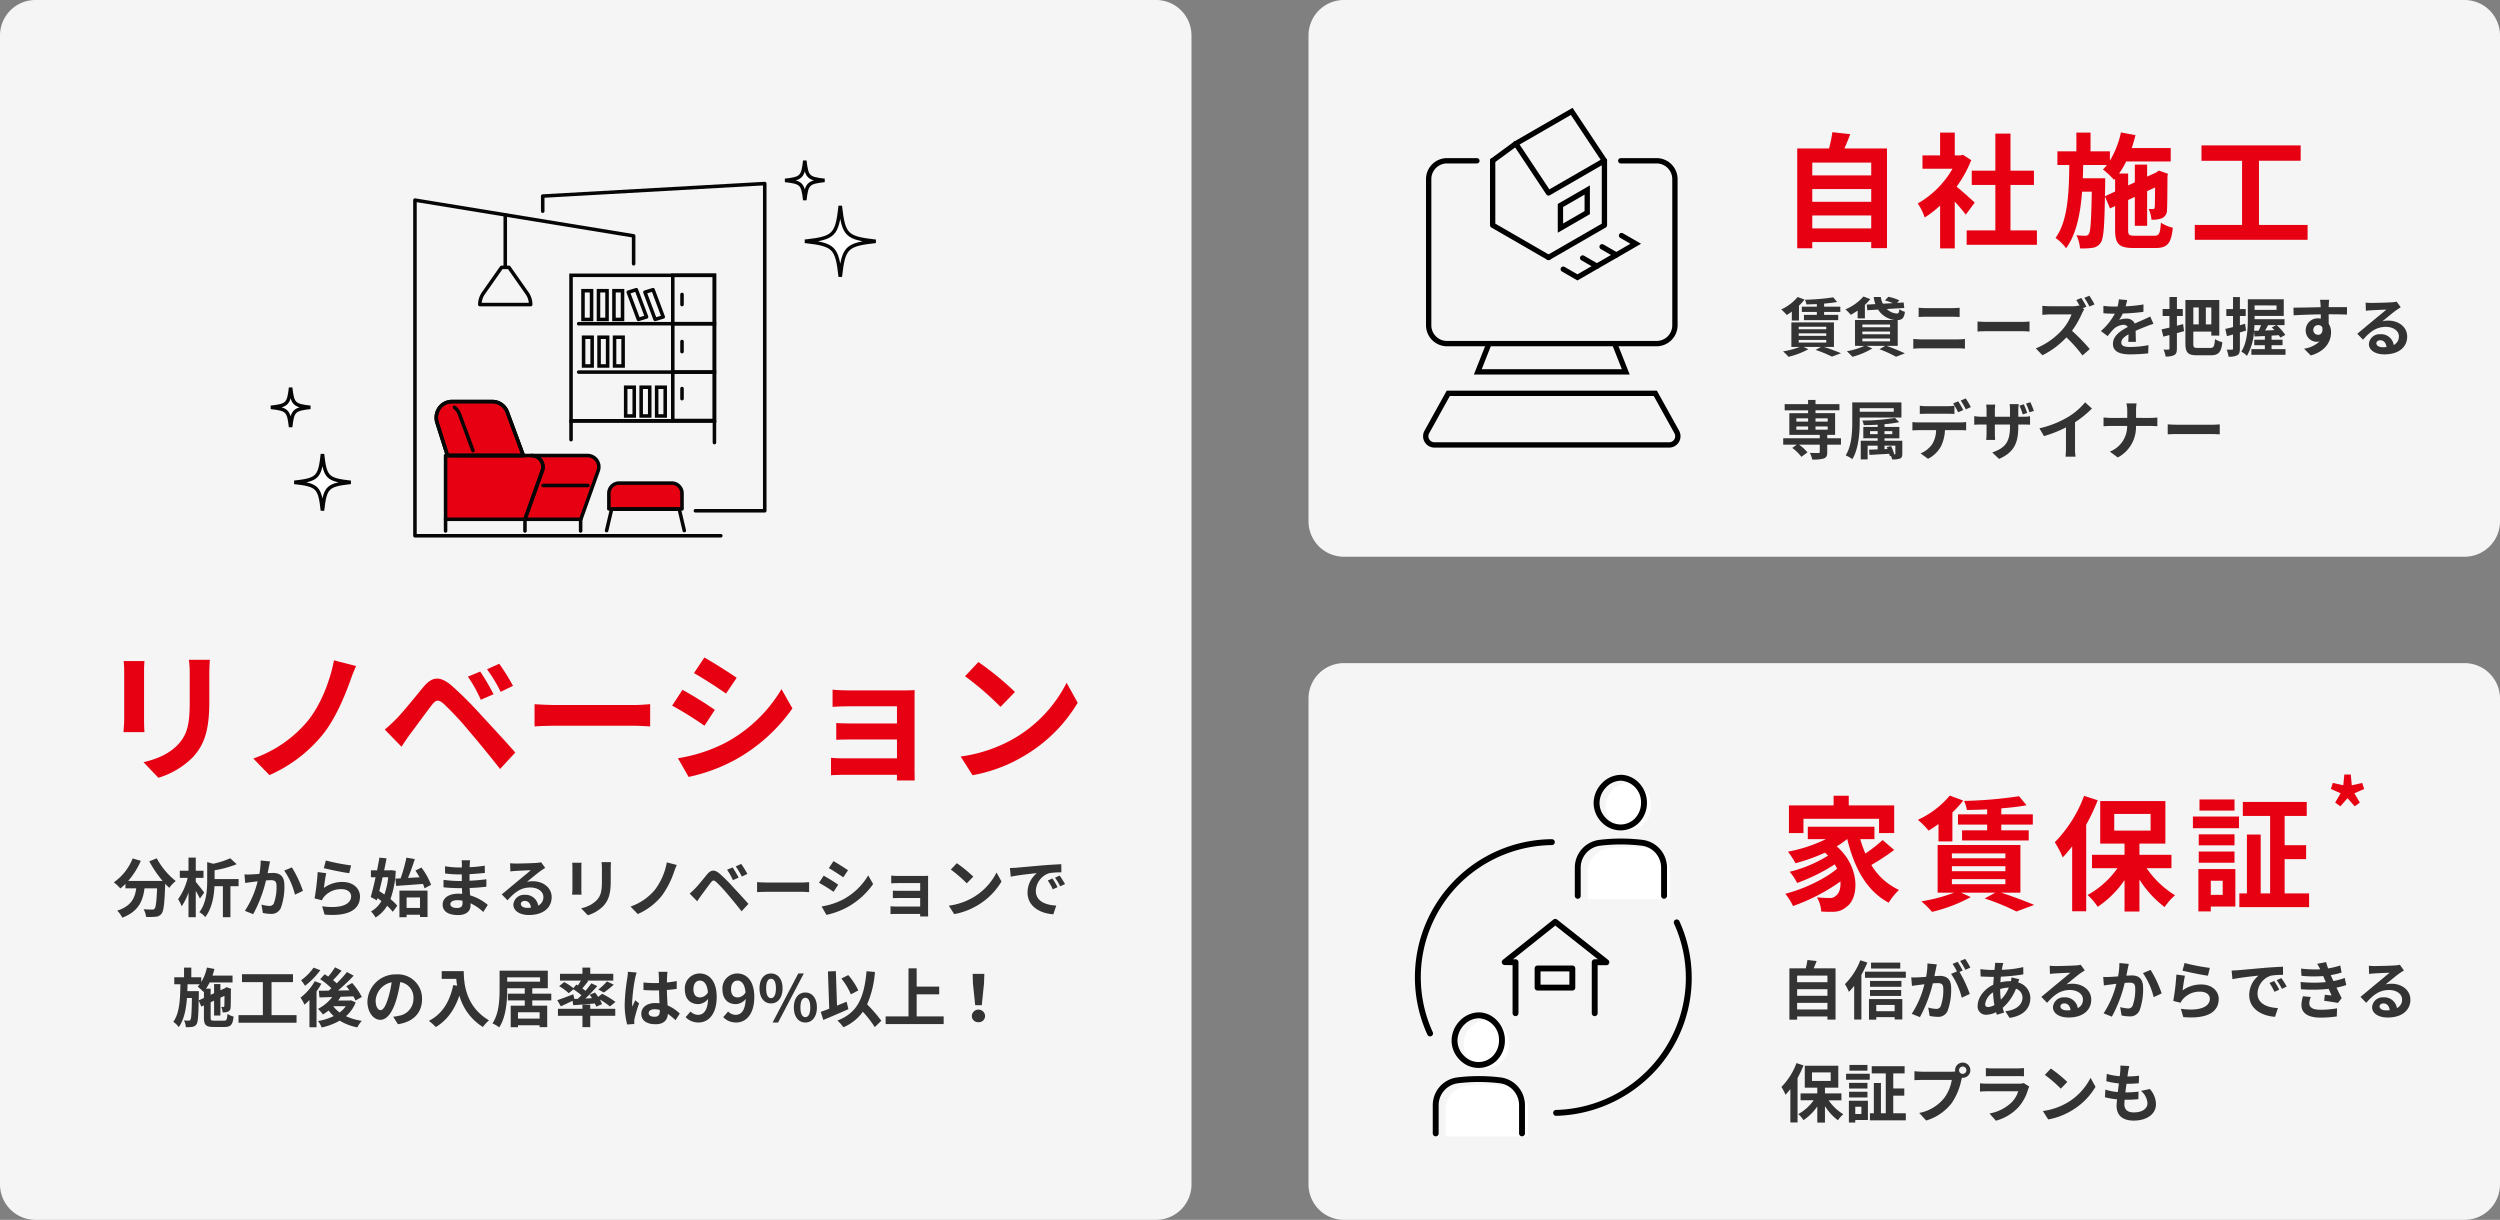 <svg xmlns="http://www.w3.org/2000/svg" width="705" height="344" viewBox="0 0 705 344">
  <rect x="0" y="0" width="705" height="344" fill="#808080" stroke="none"/>
  <g id="グループ_8598" data-name="グループ 8598" transform="translate(-2144 4879)">
    <path id="パス_9465" data-name="パス 9465" d="M10,0H326a10,10,0,0,1,10,10V334a10,10,0,0,1-10,10H10A10,10,0,0,1,0,334V10A10,10,0,0,1,10,0Z" transform="translate(2144 -4879)" fill="#f5f5f5"/>
    <path id="パス_9466" data-name="パス 9466" d="M10,0H326a10,10,0,0,1,10,10V147a10,10,0,0,1-10,10H10A10,10,0,0,1,0,147V10A10,10,0,0,1,10,0Z" transform="translate(2513 -4692)" fill="#f5f5f5"/>
    <path id="パス_9467" data-name="パス 9467" d="M10,0H326a10,10,0,0,1,10,10V147a10,10,0,0,1-10,10H10A10,10,0,0,1,0,147V10A10,10,0,0,1,10,0Z" transform="translate(2513 -4879)" fill="#f5f5f5"/>
    <path id="パス_9468" data-name="パス 9468" d="M-131.8-30.68a27.206,27.206,0,0,1,.16,3.04v13.48c0,1.2-.16,2.76-.2,3.52h5.92c-.08-.92-.12-2.48-.12-3.48V-27.64c0-1.28.04-2.16.12-3.04Zm18.4-.36a28.217,28.217,0,0,1,.24,4v7.6c0,6.24-.52,9.24-3.24,12.24-2.44,2.6-5.8,4.12-9.8,5.04l4.2,4.4a23.237,23.237,0,0,0,9.72-5.8c2.96-3.28,4.64-6.96,4.64-15.56v-7.92c0-1.6.08-2.88.16-4Zm47.16,1.76-6.24-1.6c-1.08,5.72-3.72,12.64-7.56,17.28A34.868,34.868,0,0,1-95.24-3.2l4.56,4.68a40,40,0,0,0,15.16-11.6C-72.28-14.16-69.68-20.2-68-24.8A46.807,46.807,0,0,1-66.24-29.28Zm35,1.56-3.48,1.44a37.706,37.706,0,0,1,3.64,6.52l3.6-1.56A63.829,63.829,0,0,0-31.24-27.72Zm5.36-2.2-3.44,1.56A41.849,41.849,0,0,1-25.48-22L-22-23.68A58.222,58.222,0,0,0-25.88-29.92ZM-58.16-11.36l4.72,4.84c.68-1.04,1.64-2.48,2.56-3.72,1.64-2.2,4.52-6.16,6.08-8.16,1.16-1.44,1.84-1.44,3.24-.24a87.369,87.369,0,0,1,7.36,7.92c2.36,2.76,6,7.2,8.56,10.48l4.28-4.64c-2.88-3.32-7.16-7.88-9.84-10.8a104.1,104.1,0,0,0-8.16-8.12c-3.28-2.76-5.44-2.48-7.84.36-2.72,3.28-5.84,7.2-7.68,9.04C-56.08-13.2-56.96-12.36-58.16-11.36Zm42.24-.88c1.48-.12,4.16-.2,6.44-.2H12c1.68,0,3.72.16,4.68.2v-6.28c-1.04.08-2.84.24-4.68.24H-9.48c-2.08,0-5-.12-6.44-.24ZM31.96-31.68l-2.92,4.4c2.64,1.48,6.8,4.2,9.04,5.76l3-4.44C39-27.4,34.6-30.2,31.96-31.68ZM24.52-3.28l3,5.28A48.672,48.672,0,0,0,40.88-2.96,48.3,48.3,0,0,0,56.8-17.32l-3.08-5.44a40.775,40.775,0,0,1-15.56,15A44.386,44.386,0,0,1,24.52-3.28ZM25.8-22.56l-2.92,4.44A104.469,104.469,0,0,1,32-12.44l2.92-4.48C32.88-18.36,28.48-21.12,25.8-22.56ZM91.24-19.8c0-.84,0-2.16.04-2.68-.64.04-2.12.08-3.08.08H73.08c-1.48,0-3.92-.08-4.96-.2v4.84c.96-.08,3.48-.16,4.96-.16h13.2v4.84H73.52c-1.52,0-3.32-.04-4.36-.12v4.72c.92-.04,2.84-.08,4.36-.08H86.28v5.32H71.16a34.322,34.322,0,0,1-3.48-.16V1.52c.68-.04,2.32-.12,3.44-.12H86.28c0,.6,0,1.24-.04,1.6h5.04c0-.72-.04-2.08-.04-2.72Zm18-10.6-3.76,4a83.169,83.169,0,0,1,10,8.64l4.08-4.2A84,84,0,0,0,109.24-30.4Zm-5,26.64,3.36,5.28a43.319,43.319,0,0,0,14.84-5.64,42.534,42.534,0,0,0,14.8-14.8l-3.12-5.64A37.929,37.929,0,0,1,119.56-9,41.227,41.227,0,0,1,104.24-3.76Z" transform="translate(2310.664 -4661.905)" fill="#e60012"/>
    <path id="パス_9469" data-name="パス 9469" d="M-68.425-23.1H-47.11v4.025h4.27V-26.88H-55.65v-2.73h-4.27v2.73h-12.6v7.805h4.095Zm22.33,5.985A42.1,42.1,0,0,1-50.96-13.3,30.942,30.942,0,0,1-52.4-17.36h3.99v-3.5H-67.2v3.5h5.11A42.306,42.306,0,0,1-72.8-13.825a24.678,24.678,0,0,1,2.135,3.255,52.209,52.209,0,0,0,8.3-2.975c.315.28.595.56.875.84A37.689,37.689,0,0,1-72.31-8.155a14.97,14.97,0,0,1,2.1,3.15,51.57,51.57,0,0,0,10.6-5.25A13.654,13.654,0,0,1-58.94-9.03C-62.4-6.09-68.5-3.22-73.535-1.96A17.938,17.938,0,0,1-71.365,1.5,53.973,53.973,0,0,0-58-5.425c.14,1.855-.35,3.29-1.155,3.92a2.491,2.491,0,0,1-2.1.735c-.91,0-2.03-.07-3.36-.175a8.73,8.73,0,0,1,1.19,3.99,29.013,29.013,0,0,0,2.975.07,5.755,5.755,0,0,0,4.27-1.47C-52.71-.875-52.43-9.59-59.045-15.33a22.5,22.5,0,0,0,2.9-2.03h.07c2,8.155,5.46,14.6,11.69,17.92a17.481,17.481,0,0,1,2.9-3.6,17.839,17.839,0,0,1-7.8-7.035,63.582,63.582,0,0,0,6.44-4.235Zm29.47-7.245H-24.85v2.9h8.225v1.61h-7.07v2.87H-4.9v-2.87h-7.735v-1.61h8.89v-2.9h-8.89v-1.68c2.59-.21,5.04-.49,7.105-.875l-2.1-2.555a120.468,120.468,0,0,1-15.505,1.33,10.276,10.276,0,0,1,.805,2.555c1.82-.035,3.745-.07,5.7-.175Zm-13.72,7.63h3.92v-8.155a26.967,26.967,0,0,0,3.045-3.36l-3.78-1.4a25.357,25.357,0,0,1-8.995,6.825,24.674,24.674,0,0,1,3.01,3.045,29.713,29.713,0,0,0,2.8-1.855Zm3.78,10.64H-11.48v1.435H-26.565Zm0-3.64H-11.48v1.4H-26.565Zm0-3.605H-11.48v1.365H-26.565Zm19.32,11.06v-13.44H-30.59v13.44h4.69A47.517,47.517,0,0,1-35.175.175a26.894,26.894,0,0,1,3.01,2.975,44.731,44.731,0,0,0,10.92-4.165l-2.765-1.26h9.695L-17.325-.63a63.429,63.429,0,0,1,8.96,3.675l5-1.855C-5.635.21-9.345-1.19-12.74-2.275Zm17.955-27.3a36.911,36.911,0,0,1-8.26,13.09,27.821,27.821,0,0,1,2.24,4.27A39.886,39.886,0,0,0,7.35-15.33V2.975h3.955v-24.4a58.521,58.521,0,0,0,3.255-6.9Zm8.505,5.11H29.47v4.69H19.215ZM35.35-9.17v-3.78H26.32V-16.1h7.315v-12H15.26v12h6.86v3.15H12.95v3.78h7.175A25.144,25.144,0,0,1,11.69-1.61a17.188,17.188,0,0,1,2.87,3.325A28.067,28.067,0,0,0,22.12-5.81V3.045h4.2v-9.03a28.9,28.9,0,0,0,7.1,7.77,17.719,17.719,0,0,1,2.94-3.325A26.34,26.34,0,0,1,28.35-9.17ZM53.13-28.56H43.26v3.15h9.87ZM49.805-5.635v3.99h-3.36v-3.99Zm3.57-3.29H42.945V3.01h3.5V1.645h6.93ZM43.05-10.71H53.13v-3.15H43.05Zm10.08-8.015H43.05v3.115H53.13ZM41.4-20.44H54.39v-3.29H41.4ZM67.27-2.065v-9.66h6.055v-3.92H67.27v-8.26H73.5V-27.86H55.475v3.955h7.7v21.84h-2.66v-16.59H56.63v16.59H54.495V1.82h19.67V-2.065Z" transform="translate(2721 -4625)" fill="#e60012"/>
    <path id="パス_9470" data-name="パス 9470" d="M-65.94-2.59V-6.23h16.625v3.64Zm16.625-11.1v3.605H-65.94v-3.605Zm0-7.455v3.6H-65.94v-3.6Zm-7.56-3.99c.56-1.26,1.12-2.625,1.645-4.025l-5.04-.56a39.611,39.611,0,0,1-.945,4.585h-8.96V3.01h4.235V1.26h16.625V2.975h4.445v-28.1Zm36.75,15.26c-.735-.7-3.43-3.115-5.11-4.48a33.972,33.972,0,0,0,4.13-7.49l-2.345-1.5-.735.175H-25.76v-6.44h-4.13v6.44h-4.97v3.745h8.47a26.326,26.326,0,0,1-9.8,9.8A16.682,16.682,0,0,1-34.23-5.67a28.963,28.963,0,0,0,4.34-3.36V3.045h4.13V-10.15c1.19,1.3,2.38,2.695,3.115,3.675Zm10.08,7.84V-14.84H-3.43v-4.025h-6.615V-29.33h-4.27v10.465h-6.65v4.025h6.65V-2.03H-22.4V2.03H-2.59V-2.03ZM16.59-11.655l.07-3.5V-16.73h-6.3c.035-1.225.07-2.485.1-3.745H17.15a13.048,13.048,0,0,1-1.12,1.26,22.7,22.7,0,0,1,3.115,2.94l.315-.35v3.64ZM25.13-.525c-1.75,0-1.995-.21-1.995-1.645v-8.435l1.89-.875v8.155H28.49V-13.09l2.24-1.05c-.035,3.325-.035,5.25-.1,5.565-.035.455-.21.525-.49.525s-.77,0-1.19-.035a10.513,10.513,0,0,1,.77,3.045,7.913,7.913,0,0,0,2.87-.385A2.455,2.455,0,0,0,34.09-7.84c.1-1.05.1-4.62.14-9.59l.14-.56-2.59-.91-.63.455-.14.1-2.52,1.155v-3.4H25.025v5.005l-1.89.875v-3.36H20.58a22.793,22.793,0,0,0,2-3.4H35.14v-3.78H24.15c.385-1.19.77-2.415,1.05-3.64l-4.1-.77A25.281,25.281,0,0,1,17.99-21.7v-2.625H12.53V-29.61H8.54v5.285H3.185v3.85h3.36C6.44-12.39,6.125-4.69,2.66.105a12.353,12.353,0,0,1,2.975,2.9C8.54-.98,9.66-6.65,10.15-12.95h2.73c-.14,8.225-.35,11.165-.8,11.865a1.017,1.017,0,0,1-1.015.56,19.549,19.549,0,0,1-2.52-.14,9.773,9.773,0,0,1,1.015,3.71,18.3,18.3,0,0,0,3.6-.175A3.135,3.135,0,0,0,15.4,1.435c.805-1.12,1.05-4.48,1.19-13.055l1.435,3.395L19.46-8.89v6.72c0,3.99,1.12,5.11,5.25,5.11h6.125c3.4,0,4.445-1.33,4.9-5.705A11.464,11.464,0,0,1,32.375-4.2c-.21,3.08-.49,3.675-1.855,3.675Zm34.9-3.045v-18.1h11.76V-26H43.82v4.34H55.265v18.1H41.93V.63H73.745v-4.2Z" transform="translate(2721 -4812)" fill="#e60012"/>
    <path id="パス_9471" data-name="パス 9471" d="M-2.024-9.614,0-11.914l2.024,2.3,1.449-1.058L1.932-13.294l2.76-1.219-.552-1.7L1.2-15.548.92-18.584H-.9l-.3,3.036-2.944-.667-.552,1.7,2.737,1.219-1.518,2.622Z" transform="translate(2806 -4642)" fill="#e60012"/>
    <path id="パス_9472" data-name="パス 9472" d="M-124.56-14.2A30.567,30.567,0,0,0-120.8-8.676h-9.72a21.588,21.588,0,0,0,3.564-5.67l-2.3-.666a14.924,14.924,0,0,1-5.31,6.732,12.872,12.872,0,0,1,1.836,1.728,13.562,13.562,0,0,0,1.44-1.3v1.26h3.042c-.36,2.628-1.3,4.986-5.364,6.3a7.172,7.172,0,0,1,1.422,1.98c4.662-1.746,5.832-4.824,6.282-8.28h3.546c-.162,3.762-.36,5.364-.72,5.742a.835.835,0,0,1-.72.252c-.45,0-1.386-.018-2.376-.09a5.172,5.172,0,0,1,.7,2.16,18.008,18.008,0,0,0,2.718-.054,2.172,2.172,0,0,0,1.638-.846c.63-.756.846-2.88,1.044-8.316v-.126c.4.414.774.81,1.152,1.152a10.253,10.253,0,0,1,1.818-1.926,20.726,20.726,0,0,1-5.346-6.408Zm15.48,8.82c-.324-.468-1.764-2.322-2.376-3.024V-9.54h2.178v-2.016h-2.178v-3.69h-2.052v3.69h-2.448V-9.54h2.214a17.092,17.092,0,0,1-2.7,6.012,10.4,10.4,0,0,1,1.008,2,15.483,15.483,0,0,0,1.926-3.906V1.548h2.052v-7.4c.468.792.918,1.6,1.17,2.16Zm9.7-3.816h-6.768v-2.484a29.8,29.8,0,0,0,6.228-1.71l-1.818-1.674a23.6,23.6,0,0,1-4.806,1.548l-1.692-.468v5.2c0,2.664-.2,6.282-2.214,8.928a5.165,5.165,0,0,1,1.656,1.386c1.926-2.448,2.484-5.958,2.61-8.712h2.376v8.73h2.124v-8.73h2.3Zm6.228-5.238a19.735,19.735,0,0,1-.378,3.78c-.9.072-1.746.126-2.3.144a16.551,16.551,0,0,1-1.89,0l.2,2.412c.558-.09,1.476-.216,1.98-.27.342-.054.9-.126,1.53-.2a26.5,26.5,0,0,1-3.6,8.334l2.34.936A37.858,37.858,0,0,0-91.656-8.82c.5-.036.936-.072,1.224-.072,1.134,0,1.746.2,1.746,1.62a13.183,13.183,0,0,1-.738,4.878,1.3,1.3,0,0,1-1.332.774A10.257,10.257,0,0,1-92.934-2l.4,2.358a9.951,9.951,0,0,0,2.124.252A2.863,2.863,0,0,0-87.48-1.026a17.425,17.425,0,0,0,1.008-6.5c0-2.556-1.332-3.4-3.222-3.4-.36,0-.9.036-1.494.072.126-.648.27-1.3.36-1.836.09-.45.216-1.008.324-1.476Zm6.642,2.844a20.587,20.587,0,0,1,3.024,6.786l2.25-1.062a32.128,32.128,0,0,0-3.114-6.624Zm11.16-.684c1.386.36,5.364,1.188,7.164,1.422l.54-2.2a56.433,56.433,0,0,1-7.128-1.386Zm.684,1.422-2.412-.324a64.9,64.9,0,0,1-.882,7.434l2.07.522a3.863,3.863,0,0,1,.666-1.044,6.249,6.249,0,0,1,4.914-2.088c1.566,0,2.664.846,2.664,2,0,2.268-2.826,3.582-8.172,2.826l.684,2.34c7.416.648,9.99-1.854,9.99-5.112,0-2.16-1.818-4.086-4.95-4.086A8.74,8.74,0,0,0-75.33-6.7C-75.2-7.722-74.9-9.864-74.664-10.854Zm19.494,1.53.216,2.052c2.052-.144,4.878-.342,7.56-.558a9.661,9.661,0,0,1,.45,1.242l1.854-.99a19.842,19.842,0,0,0-2.736-4.878l-1.692.864c.4.576.792,1.224,1.17,1.89-1.116.054-2.214.126-3.258.18.666-1.566,1.35-3.528,1.926-5.31l-2.376-.414A41.8,41.8,0,0,1-53.694-9.4ZM-57.186-9.7a20.855,20.855,0,0,1-1.08,4.86c-.486-.342-.972-.666-1.44-.954.306-1.224.63-2.556.936-3.906Zm.846-2.016-.36.054h-1.638c.252-1.17.486-2.322.684-3.384l-2.016-.2c-.18,1.116-.414,2.34-.666,3.582h-1.728V-9.7h1.314c-.45,2.088-.936,4.086-1.368,5.562l1.728.936.18-.63c.36.252.738.54,1.1.828A7.413,7.413,0,0,1-62.046-.072a8.9,8.9,0,0,1,1.3,1.71,9.834,9.834,0,0,0,3.258-3.294A13.145,13.145,0,0,1-55.908.036l1.278-1.71a12.825,12.825,0,0,0-1.926-1.872,26.647,26.647,0,0,0,1.494-7.974Zm8.118,7.7v2.952H-52V-4.014Zm-5.8,5.58H-52v-.7h3.78v.63H-46.1V-5.94h-7.92Zm17.784-3.924c0,1.026-.612,1.314-1.566,1.314-1.224,0-1.854-.432-1.854-1.1,0-.612.684-1.1,1.944-1.1a9.552,9.552,0,0,1,1.458.126C-36.234-2.808-36.234-2.556-36.234-2.358Zm7.128.45a13.788,13.788,0,0,0-4.986-2.7c-.054-.684-.09-1.4-.126-2.07,1.728-.054,3.114-.18,4.716-.36V-9.144c-1.458.18-2.952.342-4.752.414l.018-1.854c1.71-.09,3.15-.234,4.32-.342l-.054-2.052a37.35,37.35,0,0,1-4.248.432l.018-.7a11.914,11.914,0,0,1,.126-1.26H-36.5a7.135,7.135,0,0,1,.09,1.224v.81H-37.3a23.6,23.6,0,0,1-3.87-.342l.018,2.034a29.684,29.684,0,0,0,3.87.27h.846v1.854h-.846a32.336,32.336,0,0,1-4.3-.324L-41.6-6.876c1.188.144,3.24.234,4.284.234h.918c.018.522.036,1.08.072,1.62a10.94,10.94,0,0,0-1.1-.054c-2.754,0-4.41,1.26-4.41,3.06,0,1.89,1.512,2.97,4.356,2.97,2.358,0,3.51-1.17,3.51-2.7,0-.18,0-.4-.018-.63A13.5,13.5,0,0,1-30.384.09Zm11.124.828c-1.044,0-1.8-.45-1.8-1.116,0-.45.432-.846,1.1-.846.972,0,1.638.756,1.746,1.908A9.4,9.4,0,0,1-17.982-1.08Zm3.924-12.852a8.6,8.6,0,0,1-1.368.18c-1.008.09-4.824.18-5.76.18-.5,0-1.116-.036-1.62-.09l.072,2.322a11.763,11.763,0,0,1,1.458-.144c.936-.072,3.384-.18,4.3-.2-.882.774-2.736,2.268-3.726,3.1-1.062.864-3.2,2.682-4.464,3.708l1.62,1.674c1.908-2.16,3.69-3.618,6.426-3.618,2.07,0,3.69,1.08,3.69,2.682a2.6,2.6,0,0,1-1.458,2.43,3.589,3.589,0,0,0-3.8-3.042,3,3,0,0,0-3.2,2.772c0,1.782,1.872,2.916,4.356,2.916,4.3,0,6.444-2.232,6.444-5.04,0-2.592-2.3-4.482-5.328-4.482a5.994,5.994,0,0,0-1.674.2c1.116-.9,2.988-2.484,3.942-3.15q.594-.405,1.242-.81Zm8.748.126a12.242,12.242,0,0,1,.072,1.368v6.066c0,.54-.072,1.242-.09,1.584h2.664C-2.7-5.2-2.718-5.9-2.718-6.354v-6.084c0-.576.018-.972.054-1.368Zm8.28-.162a12.7,12.7,0,0,1,.108,1.8v3.42c0,2.808-.234,4.158-1.458,5.508A8.424,8.424,0,0,1-2.79-.972L-.9,1.008A10.457,10.457,0,0,0,3.474-1.6c1.332-1.476,2.088-3.132,2.088-7v-3.564c0-.72.036-1.3.072-1.8Zm21.222.792-2.808-.72a18.268,18.268,0,0,1-3.4,7.776,15.691,15.691,0,0,1-6.84,4.68L13.194.666a18,18,0,0,0,6.822-5.22A24.963,24.963,0,0,0,23.4-11.16,21.062,21.062,0,0,1,24.192-13.176Zm15.75.7-1.566.648a16.968,16.968,0,0,1,1.638,2.934l1.62-.7A28.723,28.723,0,0,0,39.942-12.474Zm2.412-.99-1.548.7A18.832,18.832,0,0,1,42.534-9.9l1.566-.756A26.2,26.2,0,0,0,42.354-13.464ZM27.828-5.112l2.124,2.178c.306-.468.738-1.116,1.152-1.674.738-.99,2.034-2.772,2.736-3.672.522-.648.828-.648,1.458-.108A39.316,39.316,0,0,1,38.61-4.824c1.062,1.242,2.7,3.24,3.852,4.716L44.388-2.2c-1.3-1.494-3.222-3.546-4.428-4.86a46.847,46.847,0,0,0-3.672-3.654c-1.476-1.242-2.448-1.116-3.528.162C31.536-9.072,30.132-7.308,29.3-6.48,28.764-5.94,28.368-5.562,27.828-5.112Zm19.008-.4c.666-.054,1.872-.09,2.9-.09H59.4c.756,0,1.674.072,2.106.09V-8.334c-.468.036-1.278.108-2.106.108H49.734c-.936,0-2.25-.054-2.9-.108Zm21.546-8.748-1.314,1.98c1.188.666,3.06,1.89,4.068,2.592l1.35-2C71.55-12.33,69.57-13.59,68.382-14.256ZM65.034-1.476,66.384.9A21.9,21.9,0,0,0,72.4-1.332,21.734,21.734,0,0,0,79.56-7.794l-1.386-2.448a18.349,18.349,0,0,1-7,6.75A19.974,19.974,0,0,1,65.034-1.476Zm.576-8.676-1.314,2A47.011,47.011,0,0,1,68.4-5.6l1.314-2.016C68.8-8.262,66.816-9.5,65.61-10.152ZM95.058-8.91c0-.378,0-.972.018-1.206-.288.018-.954.036-1.386.036h-6.8c-.666,0-1.764-.036-2.232-.09v2.178c.432-.036,1.566-.072,2.232-.072h5.94v2.178H87.084c-.684,0-1.494-.018-1.962-.054v2.124c.414-.018,1.278-.036,1.962-.036h5.742v2.394h-6.8a15.445,15.445,0,0,1-1.566-.072V.684C84.762.666,85.5.63,86,.63h6.822c0,.27,0,.558-.018.72h2.268c0-.324-.018-.936-.018-1.224Zm8.1-4.77-1.692,1.8a37.426,37.426,0,0,1,4.5,3.888l1.836-1.89A37.8,37.8,0,0,0,103.158-13.68Zm-2.25,11.988L102.42.684A19.493,19.493,0,0,0,109.1-1.854a19.14,19.14,0,0,0,6.66-6.66l-1.4-2.538a17.068,17.068,0,0,1-6.552,7A18.552,18.552,0,0,1,100.908-1.692ZM130.14-9.36l-1.332.558a13.889,13.889,0,0,1,1.4,2.5l1.368-.612A23.588,23.588,0,0,0,130.14-9.36Zm2.016-.828-1.314.612a15.835,15.835,0,0,1,1.476,2.43l1.35-.648A26.927,26.927,0,0,0,132.156-10.188Zm-14.022-2.124.234,2.448c2.07-.45,5.814-.846,7.362-1.008a7.068,7.068,0,0,0-2.628,5.49c0,3.87,3.528,5.886,7.272,6.12l.828-2.466c-3.024-.144-5.76-1.206-5.76-4.14a5.411,5.411,0,0,1,3.762-4.986,18.408,18.408,0,0,1,3.438-.234l-.018-2.3c-1.26.054-3.2.162-5.04.306-3.258.288-6.21.558-7.7.684C119.538-12.366,118.854-12.33,118.134-12.312ZM-110.628,25.006l.036-1.8V22.4h-3.24c.018-.63.036-1.278.054-1.926h3.438a6.711,6.711,0,0,1-.576.648,11.674,11.674,0,0,1,1.6,1.512l.162-.18v1.872Zm4.392,5.724c-.9,0-1.026-.108-1.026-.846V25.546l.972-.45V29.29h1.782V24.268l1.152-.54c-.018,1.71-.018,2.7-.054,2.862-.018.234-.108.27-.252.27s-.4,0-.612-.018a5.407,5.407,0,0,1,.4,1.566,4.07,4.07,0,0,0,1.476-.2,1.263,1.263,0,0,0,.774-1.242c.054-.54.054-2.376.072-4.932l.072-.288-1.332-.468-.324.234-.072.054-1.3.594V20.416h-1.782V22.99l-.972.45V21.712h-1.314a11.721,11.721,0,0,0,1.026-1.746h6.462V18.022h-5.652c.2-.612.4-1.242.54-1.872l-2.106-.4a13,13,0,0,1-1.6,4.086V18.49h-2.808V15.772h-2.052V18.49h-2.754v1.98h1.728c-.054,4.158-.216,8.118-2,10.584a6.353,6.353,0,0,1,1.53,1.494c1.494-2.052,2.07-4.968,2.322-8.208h1.4c-.072,4.23-.18,5.742-.414,6.1a.523.523,0,0,1-.522.288,10.054,10.054,0,0,1-1.3-.072,5.026,5.026,0,0,1,.522,1.908,9.409,9.409,0,0,0,1.854-.09,1.612,1.612,0,0,0,1.152-.738c.414-.576.54-2.3.612-6.714l.738,1.746.738-.342v3.456c0,2.052.576,2.628,2.7,2.628h3.15c1.746,0,2.286-.684,2.52-2.934a5.9,5.9,0,0,1-1.728-.738c-.108,1.584-.252,1.89-.954,1.89Zm16.146-1.566V19.858h6.048V17.626H-98.424v2.232h5.886v9.306H-99.4v2.16h16.362v-2.16Zm11.862-13.392a15.04,15.04,0,0,1-3.528,3.564A16.38,16.38,0,0,1-80.64,20.9a22.129,22.129,0,0,0,4.3-4.392Zm.324,3.834a15.11,15.11,0,0,1-4.014,4.626,13,13,0,0,1,1.116,2A15.936,15.936,0,0,0-79.4,24.9v7.7h2V22.486a24.121,24.121,0,0,0,1.368-2.178Zm5.256,7.056h3.492a8.015,8.015,0,0,1-1.728,1.764,8.219,8.219,0,0,1-1.782-1.746Zm4.95-1.674-.342.072H-71.3c.252-.342.486-.7.7-1.062,1.17-.036,2.394-.072,3.582-.126a10.393,10.393,0,0,1,.594,1.188l1.8-1.008a17.747,17.747,0,0,0-2.736-3.942l-1.656.918c.306.36.612.738.9,1.152l-3.222.054a57.526,57.526,0,0,0,4.41-4.176l-1.89-1.044a32.3,32.3,0,0,1-2.9,3.186,13.531,13.531,0,0,0-1.026-.9c.756-.756,1.638-1.728,2.412-2.664l-1.854-.954a18.643,18.643,0,0,1-1.926,2.61c-.342-.234-.684-.45-.99-.648l-1.278,1.386a20.476,20.476,0,0,1,3.168,2.556c-.252.234-.522.468-.774.684-1.026.018-1.962.018-2.772.018l.18,1.89,3.6-.108a11.619,11.619,0,0,1-4.014,3.33A12.475,12.475,0,0,1-75.6,28.984a17.412,17.412,0,0,0,1.62-1.116,9.8,9.8,0,0,0,1.422,1.566,15.562,15.562,0,0,1-4.428,1.4,6.962,6.962,0,0,1,1.026,1.818,17.592,17.592,0,0,0,5.094-1.926A14.581,14.581,0,0,0-65.9,32.62a8,8,0,0,1,1.278-1.836A16.151,16.151,0,0,1-69.1,29.47a9.832,9.832,0,0,0,2.736-3.888Zm8.352,2.772c-.666,0-1.386-.882-1.386-2.682a5.589,5.589,0,0,1,4.518-5.166,28.611,28.611,0,0,1-.954,4.32C-57.888,26.644-58.608,27.76-59.346,27.76Zm4.9,3.978c4.5-.684,6.8-3.348,6.8-7.092a6.8,6.8,0,0,0-7.2-6.966,7.949,7.949,0,0,0-8.208,7.632c0,3.006,1.674,5.184,3.636,5.184,1.944,0,3.492-2.2,4.554-5.8A38.738,38.738,0,0,0-53.8,19.858a4.412,4.412,0,0,1,3.726,4.716,4.826,4.826,0,0,1-4.05,4.77c-.468.108-.972.2-1.656.288ZM-42.1,16.762V18.94H-38c.054.612.126,1.26.252,1.944l-1.1-.2c-.99,4.734-3.132,8.208-6.876,10.1a17.1,17.1,0,0,1,1.962,1.746c3.132-1.872,5.292-4.86,6.642-8.892a15.209,15.209,0,0,0,6.624,8.874,11.524,11.524,0,0,1,1.728-1.872c-6.624-3.906-7.11-10.476-7.11-13.878ZM-14.49,30.154h-6.1V28.372h6.1Zm-9.144-11.646h9.27v1.224h-9.27ZM-11.2,25.024V23.116H-16.56V21.6h4.374V16.636h-13.59V21.91c0,2.844-.162,6.858-2.016,9.594a9.14,9.14,0,0,1,1.908,1.116c1.962-2.934,2.25-7.6,2.25-10.71V21.6h4.95v1.512h-4.77v1.908h4.77V26.5h-3.96v6.066h2.052v-.54h6.1v.522h2.142V26.5H-16.56V25.024Zm6.516-.414L-5,23.278c-1.656.648-3.384,1.314-4.518,1.674l1.008,1.728c.972-.432,2.16-.99,3.294-1.548L-5,26.374c1.728-.126,3.924-.288,6.1-.486a6.969,6.969,0,0,1,.378.9l1.62-.72a7.436,7.436,0,0,0-.612-1.3,19.859,19.859,0,0,1,2.862,1.962l1.548-1.278a22.874,22.874,0,0,0-3.762-2.3l-1.1.882c-.288-.432-.612-.864-.9-1.242l-1.512.63c.216.306.45.63.648.972l-1.854.09a43.764,43.764,0,0,0,3.348-3.51L.09,20.2c-.45.648-1.008,1.368-1.638,2.106-.27-.216-.576-.432-.9-.666.522-.612,1.116-1.35,1.674-2.07l-.4-.144H6.282V17.518h-6.5V15.772h-2.2v1.746H-8.748v1.908h5.886c-.252.45-.54.936-.846,1.386l-.432-.27-.828,1.008A17.948,17.948,0,0,0-7.56,19.84l-1.422,1.17a14.183,14.183,0,0,1,2.7,1.98l1.314-1.1A21.719,21.719,0,0,1-2.7,23.566c-.342.342-.684.684-1.026,1.008Zm8.316-1.818a26.561,26.561,0,0,0,2.772-2.214L4.5,19.66a16.353,16.353,0,0,1-2.43,2.286ZM-.216,26.23h-2.2v1.152H-9.324v1.98h6.912v3.2h2.2v-3.2H6.84v-1.98H-.216ZM10.4,16.942a13.375,13.375,0,0,1-.162,1.746A52.831,52.831,0,0,0,9.5,26.122a21.5,21.5,0,0,0,.7,5.688l2.016-.144c-.018-.252-.018-.558-.018-.738a3.519,3.519,0,0,1,.09-.828,42.523,42.523,0,0,1,1.278-4.248l-1.1-.882c-.27.594-.558,1.188-.792,1.818a8.25,8.25,0,0,1-.072-1.152,47.143,47.143,0,0,1,.846-6.894,14.98,14.98,0,0,1,.432-1.584Zm9,11.07c0,1.044-.378,1.62-1.476,1.62-.936,0-1.656-.324-1.656-1.044,0-.666.684-1.08,1.692-1.08a5.557,5.557,0,0,1,1.44.2Zm5.634.72a11.315,11.315,0,0,0-3.438-2.3c-.072-1.206-.162-2.628-.2-4.356.972-.072,1.908-.18,2.772-.306V19.552c-.846.18-1.782.306-2.754.414,0-.792.036-1.458.054-1.854a11.385,11.385,0,0,1,.108-1.152H19.026a10.086,10.086,0,0,1,.108,1.17c.018.378.018,1.1.036,1.98-.414.018-.846.018-1.26.018a29.557,29.557,0,0,1-3.114-.162V22.09c1.062.072,2.07.108,3.114.108.414,0,.846,0,1.278-.018.018,1.26.072,2.556.126,3.654a8.008,8.008,0,0,0-1.17-.072c-2.43,0-3.96,1.242-3.96,3.06,0,1.872,1.548,2.916,4,2.916,2.412,0,3.384-1.224,3.492-2.916a18.179,18.179,0,0,1,2.16,1.782Zm5.742-4.554c-1.152,0-1.89-.738-1.89-2.3,0-1.638.81-2.448,1.8-2.448,1.134,0,2.052.9,2.286,3.33A2.658,2.658,0,0,1,30.78,24.178Zm-4.1,5.562a5,5,0,0,0,3.654,1.512c2.646,0,5.112-2.178,5.112-7.218,0-4.626-2.268-6.606-4.788-6.606a4.175,4.175,0,0,0-4.194,4.446c0,2.826,1.6,4.194,3.816,4.194a3.7,3.7,0,0,0,2.736-1.458c-.108,3.348-1.35,4.482-2.844,4.482a3.056,3.056,0,0,1-2.106-.936Zm14.706-5.562c-1.152,0-1.89-.738-1.89-2.3,0-1.638.81-2.448,1.8-2.448,1.134,0,2.052.9,2.286,3.33A2.658,2.658,0,0,1,41.382,24.178Zm-4.1,5.562a5,5,0,0,0,3.654,1.512c2.646,0,5.112-2.178,5.112-7.218,0-4.626-2.268-6.606-4.788-6.606a4.175,4.175,0,0,0-4.194,4.446c0,2.826,1.6,4.194,3.816,4.194a3.7,3.7,0,0,0,2.736-1.458c-.108,3.348-1.35,4.482-2.844,4.482a3.056,3.056,0,0,1-2.106-.936ZM50.76,25.87c1.908,0,3.258-1.566,3.258-4.248,0-2.664-1.35-4.194-3.258-4.194s-3.24,1.53-3.24,4.194C47.52,24.3,48.852,25.87,50.76,25.87Zm0-1.494c-.774,0-1.368-.792-1.368-2.754s.594-2.7,1.368-2.7,1.386.738,1.386,2.7S51.534,24.376,50.76,24.376Zm.45,6.876h1.548l7.254-13.824H58.446Zm9.234,0c1.89,0,3.258-1.584,3.258-4.248,0-2.682-1.368-4.212-3.258-4.212S57.2,24.322,57.2,27C57.2,29.668,58.554,31.252,60.444,31.252Zm0-1.512c-.774,0-1.386-.774-1.386-2.736s.612-2.718,1.386-2.718S61.83,25.042,61.83,27,61.218,29.74,60.444,29.74ZM75.384,22.2a18.353,18.353,0,0,0-2.844-4.32L70.6,18.85a18.344,18.344,0,0,1,2.682,4.464ZM72.09,25.384c-.9.36-1.818.738-2.718,1.116l-.324-9.738-2.232.09.36,10.512c-.9.36-1.71.648-2.394.882l.72,2.286c2.034-.846,4.7-1.98,7.074-3.042Zm9.774,5.382a39.257,39.257,0,0,0-4-4.626A27.823,27.823,0,0,0,80.064,17l-2.358-.216c-.666,7.4-2.52,11.754-8.226,13.914a12.585,12.585,0,0,1,1.71,1.89,12.852,12.852,0,0,0,5.472-4.374,31.537,31.537,0,0,1,3.366,4.338Zm9.972-1.242V23.3H98.19V21.118H91.836V15.97h-2.3V29.524H83.088v2.16H99.45v-2.16Zm16.506-3.15H110.2l.63-6.156.09-2.682h-3.294l.072,2.682Zm.918,4.788a1.761,1.761,0,0,0,1.872-1.764,1.874,1.874,0,0,0-3.744,0A1.761,1.761,0,0,0,109.26,31.162Z" transform="translate(2310.664 -4621.905)" fill="#333"/>
    <path id="パス_9473" data-name="パス 9473" d="M4.788-1.332V-3.2h8.55v1.872Zm8.55-5.706v1.854H4.788V-7.038Zm0-3.834v1.854H4.788v-1.854ZM9.45-12.924c.288-.648.576-1.35.846-2.07L7.7-15.282a20.371,20.371,0,0,1-.486,2.358H2.61V1.548H4.788v-.9h8.55V1.53h2.286V-12.924Zm24.426-1.62H25.632v1.674h8.244ZM22.608-15.21A19.151,19.151,0,0,1,18.27-8.478,13.867,13.867,0,0,1,19.386-6.3,17.533,17.533,0,0,0,20.88-7.992v9.5h2.034v-12.6a29.191,29.191,0,0,0,1.674-3.474Zm9.684,12.6V-.846H27.108V-2.61ZM25.056,1.548h2.052V.828h5.184v.666h2.16v-5.76h-9.4Zm.288-6.7h8.784V-6.822H25.344ZM34.2-9.378H25.344v1.656H34.2Zm-10.278-2.61v1.728h11.52v-1.728ZM53.64-13.14a21.3,21.3,0,0,0-1.458-2.448l-1.422.594a17.96,17.96,0,0,1,1.458,2.484Zm-12.1-1.17a19.735,19.735,0,0,1-.378,3.78c-.9.072-1.746.126-2.3.144a16.551,16.551,0,0,1-1.89,0l.2,2.412c.558-.09,1.476-.216,1.98-.27.342-.054.9-.126,1.53-.2A26.439,26.439,0,0,1,37.1-.108L39.42.828a38.627,38.627,0,0,0,3.636-9.522c.5-.036.936-.072,1.224-.072,1.116,0,1.728.2,1.728,1.62a13.61,13.61,0,0,1-.72,4.878,1.31,1.31,0,0,1-1.332.774,10.4,10.4,0,0,1-2.2-.378l.4,2.358A10.092,10.092,0,0,0,44.28.738,2.848,2.848,0,0,0,47.214-.9a17.425,17.425,0,0,0,1.008-6.5c0-2.556-1.332-3.4-3.222-3.4-.36,0-.9.036-1.494.072.126-.648.27-1.3.378-1.836.09-.45.2-1.008.306-1.476Zm9.954,2c-.36-.666-.99-1.8-1.44-2.466l-1.422.594A19.9,19.9,0,0,1,49.86-12.06l-1.656.7A20.186,20.186,0,0,1,51.21-4.644l2.268-1.062a35.419,35.419,0,0,0-2.9-6.21Zm10.548,5.22a8.7,8.7,0,0,1,2.448-.4A10.189,10.189,0,0,1,62.244-4.1a20.785,20.785,0,0,1-.2-2.952Zm-3.4,5.076c-.576,0-.828-.306-.828-.864a4.663,4.663,0,0,1,2.232-3.276,24.847,24.847,0,0,0,.378,3.564A3.788,3.788,0,0,1,58.644-2.016Zm6.606-8.352a10.308,10.308,0,0,1-.162,1.062h-.306a11.987,11.987,0,0,0-2.664.324c.018-.54.072-1.08.126-1.6a51.793,51.793,0,0,0,6.336-.648l-.018-2.052a29.729,29.729,0,0,1-6.048.756c.054-.342.108-.666.18-.954a6.925,6.925,0,0,1,.252-.954l-2.34-.054a7.118,7.118,0,0,1-.054,1.062l-.108.954H59.76a29.269,29.269,0,0,1-3.294-.234l.072,2.07c.828.036,2.214.108,3.15.108h.576c-.072.72-.126,1.476-.18,2.232C57.6-7.128,55.71-4.716,55.71-2.448A2.316,2.316,0,0,0,58.122.162a6.274,6.274,0,0,0,2.754-.72c.072.252.162.5.234.72L63.162-.45c-.144-.432-.288-.864-.414-1.332a13.86,13.86,0,0,0,3.762-5.4,2.651,2.651,0,0,1,1.836,2.5c0,1.746-1.4,3.474-4.842,3.852l1.188,1.872C69.066.4,70.56-2.07,70.56-4.572a4.6,4.6,0,0,0-3.438-4.374c.108-.342.234-.72.324-.918ZM80.838-1.08c-1.044,0-1.8-.45-1.8-1.116,0-.45.432-.846,1.1-.846.972,0,1.638.756,1.746,1.908A9.4,9.4,0,0,1,80.838-1.08Zm3.924-12.852a8.6,8.6,0,0,1-1.368.18c-1.008.09-4.824.18-5.76.18-.5,0-1.116-.036-1.62-.09l.072,2.322a11.763,11.763,0,0,1,1.458-.144c.936-.072,3.384-.18,4.3-.2-.882.774-2.736,2.268-3.726,3.1-1.062.864-3.2,2.682-4.464,3.708L75.276-3.2c1.908-2.16,3.69-3.618,6.426-3.618,2.07,0,3.69,1.08,3.69,2.682a2.6,2.6,0,0,1-1.458,2.43,3.589,3.589,0,0,0-3.8-3.042,3,3,0,0,0-3.2,2.772C76.932-.2,78.8.936,81.288.936c4.3,0,6.444-2.232,6.444-5.04,0-2.592-2.3-4.482-5.328-4.482a5.994,5.994,0,0,0-1.674.2c1.116-.9,2.988-2.484,3.942-3.15q.594-.405,1.242-.81Zm10.908-.5a19.735,19.735,0,0,1-.378,3.78c-.9.072-1.746.126-2.3.144a16.551,16.551,0,0,1-1.89,0L91.3-8.1c.558-.09,1.476-.216,1.98-.27.342-.054.9-.126,1.53-.2a26.5,26.5,0,0,1-3.6,8.334L93.546.7A37.858,37.858,0,0,0,97.164-8.82c.5-.036.936-.072,1.224-.072,1.134,0,1.746.2,1.746,1.62A13.183,13.183,0,0,1,99.4-2.394a1.3,1.3,0,0,1-1.332.774A10.257,10.257,0,0,1,95.886-2l.4,2.358a9.951,9.951,0,0,0,2.124.252,2.863,2.863,0,0,0,2.934-1.638,17.425,17.425,0,0,0,1.008-6.5c0-2.556-1.332-3.4-3.222-3.4-.36,0-.9.036-1.494.072.126-.648.27-1.3.36-1.836.09-.45.216-1.008.324-1.476Zm6.642,2.844a20.587,20.587,0,0,1,3.024,6.786l2.25-1.062a32.128,32.128,0,0,0-3.114-6.624Zm11.16-.684c1.386.36,5.364,1.188,7.164,1.422l.54-2.2a56.433,56.433,0,0,1-7.128-1.386Zm.684,1.422-2.412-.324a64.9,64.9,0,0,1-.882,7.434l2.07.522a3.863,3.863,0,0,1,.666-1.044,6.249,6.249,0,0,1,4.914-2.088c1.566,0,2.664.846,2.664,2,0,2.268-2.826,3.582-8.172,2.826l.684,2.34c7.416.648,9.99-1.854,9.99-5.112,0-2.16-1.818-4.086-4.95-4.086A8.74,8.74,0,0,0,113.49-6.7C113.616-7.722,113.922-9.864,114.156-10.854ZM139.32-9.36l-1.332.558a13.889,13.889,0,0,1,1.4,2.5l1.368-.612A23.591,23.591,0,0,0,139.32-9.36Zm2.016-.828-1.314.612a15.837,15.837,0,0,1,1.476,2.43l1.35-.648A26.923,26.923,0,0,0,141.336-10.188Zm-14.022-2.124.234,2.448c2.07-.45,5.814-.846,7.362-1.008a7.068,7.068,0,0,0-2.628,5.49c0,3.87,3.528,5.886,7.272,6.12l.828-2.466c-3.024-.144-5.76-1.206-5.76-4.14a5.411,5.411,0,0,1,3.762-4.986,18.408,18.408,0,0,1,3.438-.234l-.018-2.3c-1.26.054-3.2.162-5.04.306-3.258.288-6.21.558-7.7.684C128.718-12.366,128.034-12.33,127.314-12.312Zm20.124,7.254a9.255,9.255,0,0,0-.432,2.43c0,2.466,2.052,3.6,5.382,3.6a31.568,31.568,0,0,0,4.59-.342l.072-2.286a25.934,25.934,0,0,1-4.716.4c-2.322,0-3.114-.756-3.114-1.872a5.28,5.28,0,0,1,.432-1.728Zm11.772-5.166a19.079,19.079,0,0,1-3.186.882l-.414-.9-.342-.774a25.721,25.721,0,0,0,3.06-.72l-.378-2a21.6,21.6,0,0,1-3.42.828,15.239,15.239,0,0,1-.558-1.782l-2.538.486a16.031,16.031,0,0,1,.864,1.53v.018a33.56,33.56,0,0,1-5.4-.2l.108,2.034a35.343,35.343,0,0,0,6.138.072l.432,1.008.306.7a36.179,36.179,0,0,1-7.11-.036l.09,2.052a44.783,44.783,0,0,0,7.83-.108l.81,1.854c-.486-.054-1.188-.108-1.89-.2l-.2,1.71c1.188.144,2.9.414,3.888.594l1.062-1.35c-.522-.972-1.026-2.016-1.476-2.97a20.743,20.743,0,0,0,2.754-.72ZM170.838-1.08c-1.044,0-1.8-.45-1.8-1.116,0-.45.432-.846,1.1-.846.972,0,1.638.756,1.746,1.908A9.4,9.4,0,0,1,170.838-1.08Zm3.924-12.852a8.6,8.6,0,0,1-1.368.18c-1.008.09-4.824.18-5.76.18-.5,0-1.116-.036-1.62-.09l.072,2.322a11.763,11.763,0,0,1,1.458-.144c.936-.072,3.384-.18,4.3-.2-.882.774-2.736,2.268-3.726,3.1-1.062.864-3.2,2.682-4.464,3.708l1.62,1.674c1.908-2.16,3.69-3.618,6.426-3.618,2.07,0,3.69,1.08,3.69,2.682a2.6,2.6,0,0,1-1.458,2.43,3.589,3.589,0,0,0-3.8-3.042,3,3,0,0,0-3.2,2.772c0,1.782,1.872,2.916,4.356,2.916,4.3,0,6.444-2.232,6.444-5.04,0-2.592-2.3-4.482-5.328-4.482a5.994,5.994,0,0,0-1.674.2c1.116-.9,2.988-2.484,3.942-3.15q.594-.405,1.242-.81ZM4.608,13.79A18.983,18.983,0,0,1,.36,20.522a14.308,14.308,0,0,1,1.152,2.2,20.513,20.513,0,0,0,1.368-1.6V30.53H4.914V17.984a30.1,30.1,0,0,0,1.674-3.546Zm4.374,2.628h5.274V18.83H8.982Zm8.3,7.866V22.34H12.636V20.72H16.4V14.546H6.948V20.72h3.528v1.62H5.76v1.944H9.45a12.931,12.931,0,0,1-4.338,3.888,8.839,8.839,0,0,1,1.476,1.71,14.434,14.434,0,0,0,3.888-3.87v4.554h2.16V25.922a14.863,14.863,0,0,0,3.654,4,9.113,9.113,0,0,1,1.512-1.71,13.546,13.546,0,0,1-4.122-3.924Zm7.344-9.972H19.548v1.62h5.076ZM22.914,26.1v2.052H21.186V26.1ZM24.75,24.41H19.386v6.138h1.8v-.7H24.75Zm-5.31-.918h5.184v-1.62H19.44Zm5.184-4.122H19.44v1.6h5.184Zm-6.03-.882h6.678V16.8H18.594Zm13.3,9.45V22.97H35.01V20.954H31.9V16.706h3.2V14.672H25.83v2.034h3.96V27.938H28.422V19.406h-2v8.532h-1.1v2H35.442v-2ZM51.5,16.832a1.035,1.035,0,1,1,1.026-1.026A1.041,1.041,0,0,1,51.5,16.832ZM40.014,16.22a20.042,20.042,0,0,1-2.142-.144v2.538c.468-.036,1.314-.072,2.142-.072H48.4a11.559,11.559,0,0,1-2.124,5.076,11.829,11.829,0,0,1-7.056,4.23l1.962,2.142a14.245,14.245,0,0,0,7.236-4.968,18.17,18.17,0,0,0,2.7-6.552l.144-.54a1.026,1.026,0,0,0,.234.018,2.151,2.151,0,1,0-2.16-2.142,1.994,1.994,0,0,0,.036.342,7.969,7.969,0,0,1-1.026.072Zm28.656,3.2a3.8,3.8,0,0,1-1.314.18h-8.91c-.558,0-1.332-.036-2.088-.108v2.34c.756-.072,1.656-.09,2.088-.09H67.14a7.809,7.809,0,0,1-1.854,3.114,12.131,12.131,0,0,1-6.246,3.15l1.8,2.034a13.479,13.479,0,0,0,6.426-3.888A12.936,12.936,0,0,0,69.93,21.17a6.668,6.668,0,0,1,.342-.756ZM58.014,17.516c.522-.036,1.3-.054,1.872-.054H66.78c.648,0,1.494.018,1.98.054V15.194a16.971,16.971,0,0,1-1.944.09h-6.93a15.173,15.173,0,0,1-1.872-.09Zm18.324-2.2-1.692,1.8a37.426,37.426,0,0,1,4.5,3.888l1.836-1.89A37.8,37.8,0,0,0,76.338,15.32Zm-2.25,11.988L75.6,29.684a19.493,19.493,0,0,0,6.678-2.538,19.14,19.14,0,0,0,6.66-6.66l-1.4-2.538a17.068,17.068,0,0,1-6.552,7A18.552,18.552,0,0,1,74.088,27.308Zm27.666-5.67a4.948,4.948,0,0,1,1.836,3.456c0,1.476-1.368,2.61-3.852,2.61-1.764,0-2.664-.81-2.664-2.268,0-.324.036-.774.072-1.3h.72c1.1,0,2.142-.072,3.15-.162l.054-2.124a35.36,35.36,0,0,1-3.582.216h-.126c.09-.792.2-1.638.306-2.43a31.943,31.943,0,0,0,3.474-.162l.072-2.124a26.161,26.161,0,0,1-3.276.216c.09-.576.144-1.044.2-1.35.072-.468.162-.936.306-1.584l-2.5-.144a11.227,11.227,0,0,1-.036,1.584c-.036.4-.072.882-.144,1.422a16.523,16.523,0,0,1-3.654-.666L91.98,18.9a22.281,22.281,0,0,0,3.546.63c-.108.81-.2,1.638-.306,2.43a15.174,15.174,0,0,1-3.51-.7l-.126,2.16a19.989,19.989,0,0,0,3.42.594c-.072.738-.126,1.368-.126,1.8,0,2.97,1.98,4.194,4.788,4.194,3.906,0,6.318-1.944,6.318-4.626a6.631,6.631,0,0,0-1.728-4.284Z" transform="translate(2646 -4593)" fill="#333"/>
    <path id="パス_9474" data-name="パス 9474" d="M10.35-12.528H6.12v1.494h4.23v.828H6.714V-8.73H16.38v-1.476H12.4v-.828h4.572v-1.494H12.4v-.864c1.332-.108,2.592-.252,3.654-.45l-1.08-1.314A61.955,61.955,0,0,1,7-14.472a5.285,5.285,0,0,1,.414,1.314c.936-.018,1.926-.036,2.934-.09ZM3.294-8.6H5.31V-12.8a13.869,13.869,0,0,0,1.566-1.728l-1.944-.72a13.041,13.041,0,0,1-4.626,3.51A12.689,12.689,0,0,1,1.854-10.17a15.281,15.281,0,0,0,1.44-.954ZM5.238-3.132H13v.738H5.238ZM5.238-5H13v.72H5.238Zm0-1.854H13v.7H5.238ZM15.174-1.17V-8.082H3.168V-1.17H5.58A24.437,24.437,0,0,1,.81.09,13.831,13.831,0,0,1,2.358,1.62,23,23,0,0,0,7.974-.522L6.552-1.17h4.986L9.99-.324A32.621,32.621,0,0,1,14.6,1.566L17.172.612C16,.108,14.094-.612,12.348-1.17Zm6.678-8.046H23.9v-3.816a12.807,12.807,0,0,0,1.53-1.62L23.49-15.39A13.789,13.789,0,0,1,18.4-11.754a11.037,11.037,0,0,1,1.512,1.53,20.908,20.908,0,0,0,1.944-1.188Zm1.332,5.688H31v.792H23.184Zm0-1.98H31v.774H23.184Zm0-1.98H31v.774H23.184Zm9.972,6.03V-8.73c1.242-.072,1.8-.54,2.034-2.34a4.634,4.634,0,0,1-1.566-.738c-.09.918-.216,1.206-.684,1.224A4.237,4.237,0,0,1,30.1-11.862l4.9-.288L34.83-13.7l-1.854.108.63-.7a12.26,12.26,0,0,0-3.1-1.008l-.954,1.026a17.149,17.149,0,0,1,2.232.756l-2.808.162a5.953,5.953,0,0,1-.594-1.89h-2a9.549,9.549,0,0,0,.468,2l-2.43.144.162,1.584,3.042-.18a6.432,6.432,0,0,0,4.608,2.934H21.114v7.308H23.76A21.136,21.136,0,0,1,18.81.054,21.71,21.71,0,0,1,20.394,1.62,22.3,22.3,0,0,0,26.01-.738l-1.638-.72h5.256l-1.62.936A35.492,35.492,0,0,1,32.688,1.6L35.172.648C33.948.054,31.878-.81,30.042-1.458Zm4.392.792C38.214-.72,39.1-.774,39.8-.774H50.13a19.553,19.553,0,0,1,1.98.108V-3.42a18.274,18.274,0,0,1-1.98.126H39.8c-.7,0-1.548-.072-2.25-.126ZM39.06-9.612c.612-.036,1.44-.072,2.124-.072h7.434c.63,0,1.476.054,2,.072v-2.61c-.5.054-1.278.108-2,.108H41.166c-.612,0-1.458-.036-2.106-.108Zm16.6,4.1c.666-.054,1.872-.09,2.9-.09H68.22c.756,0,1.674.072,2.106.09V-8.334c-.468.036-1.278.108-2.106.108H58.554c-.936,0-2.25-.054-2.9-.108Zm32.994-7.65a24.255,24.255,0,0,0-1.458-2.448l-1.422.594a21.131,21.131,0,0,1,1.458,2.466Zm-3.312,1.08,1.026-.432a26.222,26.222,0,0,0-1.44-2.466l-1.422.594c.324.486.684,1.116.99,1.692l-.216-.162a6.574,6.574,0,0,1-1.854.216H76.068a20.11,20.11,0,0,1-2.124-.126v2.556c.378-.018,1.368-.126,2.124-.126h6.1a13.947,13.947,0,0,1-2.682,4.41,20.178,20.178,0,0,1-7.38,5.166l1.854,1.944a23.648,23.648,0,0,0,6.768-5.04,39.8,39.8,0,0,1,4.536,5.094l2.052-1.8A50.6,50.6,0,0,0,82.3-5.706a26.368,26.368,0,0,0,2.826-4.932,8.858,8.858,0,0,1,.63-1.134Zm14.976,9.486c-.018-.81-.054-2.124-.072-3.114,1.1-.5,2.106-.9,2.9-1.206a18.9,18.9,0,0,1,2.124-.756l-.9-2.07c-.648.306-1.278.612-1.962.918-.738.324-1.494.63-2.412,1.062a2.428,2.428,0,0,0-2.376-1.386,5.579,5.579,0,0,0-2.016.36,10.889,10.889,0,0,0,1.026-1.8,58.07,58.07,0,0,0,5.814-.468l.018-2.088a41.162,41.162,0,0,1-5.04.522c.216-.72.342-1.332.432-1.764l-2.34-.2a9.919,9.919,0,0,1-.36,2.034h-.864a22.87,22.87,0,0,1-3.132-.2v2.088c.972.09,2.286.126,3.006.126h.216a17.424,17.424,0,0,1-3.924,4.9l1.908,1.422a22.829,22.829,0,0,1,1.656-1.962A4.411,4.411,0,0,1,96.8-7.4a1.393,1.393,0,0,1,1.242.612C96.012-5.742,93.852-4.3,93.852-2.034c0,2.3,2.106,2.97,4.9,2.97a49.319,49.319,0,0,0,5.04-.288l.072-2.322a27.265,27.265,0,0,1-5.058.522c-1.746,0-2.592-.27-2.592-1.26,0-.882.72-1.584,2.034-2.3-.018.774-.036,1.6-.072,2.124Zm13.32-5-1.746.45V-9.882h1.656v-1.98h-1.656v-3.384h-2.106v3.384h-1.926v1.98h1.926v3.276c-.828.18-1.584.36-2.232.486l.522,2.052c.54-.144,1.1-.288,1.71-.45V-.7c0,.216-.09.288-.306.288a12.189,12.189,0,0,1-1.368-.018A7.63,7.63,0,0,1,108.7,1.53a4.978,4.978,0,0,0,2.448-.4c.558-.342.738-.846.738-1.854V-5.058c.684-.18,1.35-.378,2.016-.558Zm4.41-4.7v4.77h-1.53v-4.77Zm3.546,4.77h-1.548v-4.77h1.548Zm-3.8,6.642c-1.116,0-1.278-.162-1.278-1.26V-5.49h5.076v1.134h2.25V-14.4h-9.558V-2.16c0,2.682.792,3.348,3.276,3.348h3.906c2.25,0,2.952-.99,3.24-3.69a6.812,6.812,0,0,1-2.07-.864c-.18,2.016-.36,2.484-1.368,2.484ZM131.112-7.7l-1.458.414V-9.882h1.638v-1.962h-1.638v-3.384H127.71v3.384h-1.89v1.962h1.89v3.114c-.81.2-1.566.4-2.178.522L126-4.194c.522-.144,1.116-.306,1.71-.486V-.7c0,.234-.09.306-.306.306a14.19,14.19,0,0,1-1.476-.018,8.739,8.739,0,0,1,.522,1.98,4.668,4.668,0,0,0,2.5-.4c.54-.342.7-.882.7-1.872V-5.256c.576-.162,1.152-.342,1.728-.522Zm2.538,1.98c.054-.54.09-1.08.108-1.584h1.854c-.2.522-.432,1.08-.666,1.548Zm6.336-7.146v1.242h-6.192V-12.87Zm-.126,5.562-1.224.648c.252.234.5.486.774.756-.918.036-1.818.072-2.664.09.288-.45.576-.972.864-1.494ZM138.582-.54V-1.656h3.1V-3.2h-3.1V-4.356l2.034-.126c.18.252.324.486.45.684l1.386-.756a14.978,14.978,0,0,0-2.43-2.754h2.214V-8.982h-8.442V-9.9h8.226v-4.7H131.886v5.454c0,2.79-.126,6.642-1.836,9.306a6.153,6.153,0,0,1,1.584,1.206,15.792,15.792,0,0,0,2-6.894l.144,1.422,2.916-.144V-3.2H133.7v1.548h2.988V-.54h-3.8v1.6h9.63V-.54Zm11.772-5.382a1.331,1.331,0,0,1,1.368-1.4,1.271,1.271,0,0,1,1.17.63c.234,1.548-.432,2.106-1.17,2.106A1.325,1.325,0,0,1,150.354-5.922Zm9.5-6.462c-.936-.018-3.366,0-5.166,0,0-.216.018-.4.018-.54.018-.288.072-1.242.126-1.53h-2.592a12.059,12.059,0,0,1,.162,1.548,4.568,4.568,0,0,1,.018.54c-2.394.036-5.634.126-7.668.126l.054,2.16c2.2-.126,4.95-.234,7.65-.27l.018,1.188a4.277,4.277,0,0,0-.7-.054,3.357,3.357,0,0,0-3.564,3.33A3.14,3.14,0,0,0,151.29-2.61a3.849,3.849,0,0,0,.81-.09,8.148,8.148,0,0,1-4.356,2.034l1.89,1.908c4.356-1.224,5.724-4.176,5.724-6.5a4.4,4.4,0,0,0-.666-2.466c0-.774,0-1.746-.018-2.646,2.412,0,4.086.036,5.166.09Zm10.08,11.3c-1.044,0-1.8-.45-1.8-1.116,0-.45.432-.846,1.1-.846.972,0,1.638.756,1.746,1.908A9.4,9.4,0,0,1,169.938-1.08Zm3.924-12.852a8.6,8.6,0,0,1-1.368.18c-1.008.09-4.824.18-5.76.18-.5,0-1.116-.036-1.62-.09l.072,2.322a11.763,11.763,0,0,1,1.458-.144c.936-.072,3.384-.18,4.3-.2-.882.774-2.736,2.268-3.726,3.1-1.062.864-3.2,2.682-4.464,3.708l1.62,1.674c1.908-2.16,3.69-3.618,6.426-3.618,2.07,0,3.69,1.08,3.69,2.682a2.6,2.6,0,0,1-1.458,2.43,3.589,3.589,0,0,0-3.8-3.042,3,3,0,0,0-3.2,2.772c0,1.782,1.872,2.916,4.356,2.916,4.3,0,6.444-2.232,6.444-5.04,0-2.592-2.3-4.482-5.328-4.482a5.994,5.994,0,0,0-1.674.2c1.116-.9,2.988-2.484,3.942-3.15q.594-.405,1.242-.81ZM4.572,21.26H7.884v.918H4.572Zm0-2.286H7.884v.918H4.572Zm8.838,0v.918H9.972v-.918Zm0,3.2H9.972V21.26H13.41Zm3.744,2.412h-3.87v-.954H15.5v-6.12H9.972v-.81h6.75V14.96H9.972V13.772H7.884V14.96H1.278v1.746H7.884v.81H2.592v6.12h8.586v.954H.864v1.8H4.716l-1.3.918a13.209,13.209,0,0,1,2.574,2.52l1.71-1.26A12.37,12.37,0,0,0,5.328,26.39h5.85v2.034c0,.234-.108.306-.4.324-.306,0-1.44,0-2.394-.036a7.278,7.278,0,0,1,.666,1.872,10.587,10.587,0,0,0,3.258-.288c.756-.288.972-.774.972-1.8V26.39h3.87ZM32.04,16.112v.99H22.446v-.99ZM34.2,18.74V14.474H20.34v5.292c0,2.862-.126,6.912-1.854,9.648a9.384,9.384,0,0,1,1.872,1.062c1.818-2.934,2.088-7.578,2.088-10.71V18.74ZM32.166,29.126a11.142,11.142,0,0,0-.882-2.34l-1.224.306q.108.243.216.54l-.846.018v-.972h3.06V28.91c0,.18-.054.216-.234.216ZM25.344,23.42v-.846H27.5v.846Zm6.282-.846v.846h-2.2v-.846Zm2.826,2.718H29.43v-.684h4.194V21.4H29.43V20.63a38.065,38.065,0,0,0,4.158-.576l-1.206-1.206a56.271,56.271,0,0,1-9.216.738,4.735,4.735,0,0,1,.414,1.3c1.242,0,2.592-.036,3.924-.126V21.4h-4.05v3.2H27.5v.684h-4.77v5.274h1.944V26.678H27.5v1.044l-2.43.09.126,1.476c1.548-.09,3.546-.2,5.562-.324.072.252.144.486.18.684l.306-.09a3.986,3.986,0,0,1,.324.99,5.787,5.787,0,0,0,2.214-.234c.54-.234.666-.594.666-1.4Zm19.332-9.486a23.946,23.946,0,0,0-1.44-2.448l-1.422.594a21.236,21.236,0,0,1,1.44,2.484Zm-2.142.828c-.342-.666-.972-1.8-1.422-2.466l-1.44.594a24.739,24.739,0,0,1,1.422,2.5ZM47.2,17.678c.63,0,1.332.018,1.944.054V15.41a14.129,14.129,0,0,1-1.944.144H41.31a13.467,13.467,0,0,1-1.926-.144v2.322c.54-.036,1.314-.054,1.926-.054Zm-8.172,2.448a13.7,13.7,0,0,1-1.728-.108v2.358c.5-.036,1.206-.072,1.728-.072h4.95a7.735,7.735,0,0,1-1.116,3.978A7.351,7.351,0,0,1,39.6,28.856l2.106,1.53a8.637,8.637,0,0,0,3.618-3.456A11.419,11.419,0,0,0,46.476,22.3h4.338c.5,0,1.188.018,1.638.054v-2.34a13.612,13.612,0,0,1-1.638.108ZM71.55,16.868c-.234-.684-.648-1.728-.99-2.448l-1.224.4a16.121,16.121,0,0,1,.972,2.448Zm-1.89.594A18.251,18.251,0,0,0,68.706,15l-1.206.4a23.834,23.834,0,0,1,.918,2.466Zm-2.5,1.062V16.616a11.055,11.055,0,0,1,.126-1.656H64.71a11.378,11.378,0,0,1,.108,1.656v1.908H60.552V16.742A14.355,14.355,0,0,1,60.66,15.1H58.1a14.622,14.622,0,0,1,.108,1.62v1.8h-1.53a11.343,11.343,0,0,1-1.944-.18v2.448c.4-.036,1.044-.072,1.944-.072h1.53v2.448a14.557,14.557,0,0,1-.108,1.89h2.52c-.018-.36-.072-1.08-.072-1.89V20.72h4.266V21.4c0,4.428-1.53,5.976-5,7.2l1.926,1.818c4.356-1.926,5.418-4.644,5.418-9.108V20.72h1.35c.936,0,1.566.018,1.962.054V18.38a10.323,10.323,0,0,1-1.98.144Zm16,1.548a29.411,29.411,0,0,0,4.77-3.87L86,14.456a19,19,0,0,1-4.7,4.068,27.653,27.653,0,0,1-8.19,3.258l1.3,2.2A35.193,35.193,0,0,0,80.6,21.53v5.9a20.157,20.157,0,0,1-.126,2.358h2.844a12.375,12.375,0,0,1-.162-2.358Zm17.208-1.224V16.886a14.04,14.04,0,0,1,.144-2.124H97.65a8.994,8.994,0,0,1,.234,2.106v1.98H93.2c-.72,0-1.458-.072-2-.126v2.484c.558-.036,1.278-.09,2.07-.09h4.59a7.686,7.686,0,0,1-4.878,7.236l2.232,1.656a9.669,9.669,0,0,0,5.13-8.892h4.05c.72,0,1.6.054,1.98.072V18.74c-.378.036-1.134.108-1.962.108Zm8.928,4.644c.666-.054,1.872-.09,2.9-.09h9.666c.756,0,1.674.072,2.106.09V20.666c-.468.036-1.278.108-2.106.108h-9.666c-.936,0-2.25-.054-2.9-.108Z" transform="translate(2646 -4780)" fill="#333"/>
    <path id="パス_9303" data-name="パス 9303" d="M98.9,127.9H78.273v-4.385a2.893,2.893,0,0,1,2.893-2.893H96.005a2.892,2.892,0,0,1,2.893,2.893Z" transform="translate(2237.429 -4863.392)" fill="#e60012"/>
    <path id="パス_9304" data-name="パス 9304" d="M98.9,127.9H78.273v-4.385a2.893,2.893,0,0,1,2.893-2.893H96.005a2.892,2.892,0,0,1,2.893,2.893Z" transform="translate(2237.429 -4863.392)" fill="none" stroke="#050605" stroke-linecap="round" stroke-linejoin="round" stroke-width="1"/>
    <path id="パス_9305" data-name="パス 9305" d="M99.27,137.138l-1.418-6.018H78.776l-1.419,6.018" transform="translate(2237.701 -4866.51)" fill="none" stroke="#050605" stroke-linecap="round" stroke-linejoin="round" stroke-width="1"/>
    <path id="パス_9306" data-name="パス 9306" d="M62.091,109.577H46.337a3.211,3.211,0,0,1,3.21,4.18l-4.926,13.8H60.375l4.926-13.8a3.211,3.211,0,0,0-3.21-4.18" transform="translate(2247.419 -4860.115)" fill="#e60012"/>
    <path id="パス_9307" data-name="パス 9307" d="M35.17,127.56H12.782V109.577h24.1a3.211,3.211,0,0,1,3.21,4.18Z" transform="translate(2256.87 -4860.115)" fill="#e60012"/>
    <path id="パス_9308" data-name="パス 9308" d="M33.622,103.154l-4.53-12.232c-.008-.019-.013-.037-.021-.056l-.014-.039,0,0a4.524,4.524,0,0,0-4.142-2.892H13.448a4.376,4.376,0,0,0-3.2,1.413,4.7,4.7,0,0,0-.937,4.637l2.907,9.164Z" transform="translate(2257.971 -4853.691)" fill="#ffcc8c"/>
    <path id="パス_9309" data-name="パス 9309" d="M33.622,103.154l-4.53-12.232c-.008-.019-.013-.037-.021-.056l-.014-.039,0,0a4.524,4.524,0,0,0-4.142-2.892H13.448a4.376,4.376,0,0,0-3.2,1.413,4.7,4.7,0,0,0-.937,4.637l2.907,9.164Z" transform="translate(2257.971 -4853.691)" fill="#e60012"/>
    <path id="パス_9310" data-name="パス 9310" d="M35.17,127.56H12.782V109.577h24.1a3.211,3.211,0,0,1,3.21,4.18Z" transform="translate(2256.87 -4860.115)" fill="none" stroke="#050605" stroke-linecap="round" stroke-linejoin="round" stroke-width="1"/>
    <path id="パス_9311" data-name="パス 9311" d="M62.091,109.577H46.337a3.211,3.211,0,0,1,3.21,4.18l-4.926,13.8H60.375l4.926-13.8A3.211,3.211,0,0,0,62.091,109.577Z" transform="translate(2247.419 -4860.115)" fill="none" stroke="#050605" stroke-linecap="round" stroke-linejoin="round" stroke-width="1"/>
    <path id="パス_9312" data-name="パス 9312" d="M33.622,103.154l-4.53-12.232c-.008-.019-.013-.037-.021-.056l-.014-.039,0,0a4.524,4.524,0,0,0-4.142-2.892H13.448a4.376,4.376,0,0,0-3.2,1.413,4.7,4.7,0,0,0-.937,4.637l2.907,9.164Z" transform="translate(2257.971 -4853.691)" fill="none" stroke="#050605" stroke-linecap="round" stroke-linejoin="round" stroke-width="1"/>
    <path id="パス_9313" data-name="パス 9313" d="M21.571,102.454,17.762,92.171c-.006-.018-.013-.035-.02-.053l-.013-.037,0,0a4.571,4.571,0,0,0-1.381-1.846" transform="translate(2255.812 -4854.374)" fill="none" stroke="#050605" stroke-linecap="round" stroke-linejoin="round" stroke-width="1"/>
    <path id="パス_9475" data-name="パス 9475" d="M0,0H12.651" transform="translate(2297.144 -4742.097)" fill="none" stroke="#050605" stroke-linecap="round" stroke-width="1"/>
    <path id="パス_9476" data-name="パス 9476" d="M0,0V3.283" transform="translate(2269.652 -4732.555)" fill="none" stroke="#050605" stroke-linecap="round" stroke-width="1"/>
    <path id="パス_9477" data-name="パス 9477" d="M0,0V3.283" transform="translate(2292.04 -4732.555)" fill="none" stroke="#050605" stroke-linecap="round" stroke-width="1"/>
    <path id="パス_9478" data-name="パス 9478" d="M0,0V3.283" transform="translate(2307.738 -4732.555)" fill="none" stroke="#050605" stroke-linecap="round" stroke-width="1"/>
    <path id="パス_9314" data-name="パス 9314" d="M33.622,103.154l-4.53-12.232c-.008-.019-.013-.037-.021-.056l-.014-.039,0,0a4.524,4.524,0,0,0-4.142-2.892H13.448a4.376,4.376,0,0,0-3.2,1.413,4.7,4.7,0,0,0-.937,4.637l2.907,9.164Z" transform="translate(2257.971 -4853.691)" fill="none" stroke="#050605" stroke-linecap="round" stroke-linejoin="round" stroke-width="1"/>
    <path id="パス_9479" data-name="パス 9479" d="M0,0H40.436V41.067H0Z" transform="translate(2305.032 -4801.36)" fill="none" stroke="#050605" stroke-linecap="round" stroke-width="1"/>
    <path id="パス_9480" data-name="パス 9480" d="M0,0H26.5" transform="translate(2307.19 -4787.715)" fill="none" stroke="#050605" stroke-linecap="round" stroke-width="1"/>
    <path id="パス_9481" data-name="パス 9481" d="M0,0H26.5" transform="translate(2307.19 -4774.069)" fill="none" stroke="#050605" stroke-linecap="round" stroke-width="1"/>
    <path id="パス_9482" data-name="パス 9482" d="M0,0H11.746V13.645H0Z" transform="translate(2333.723 -4801.36)" fill="none" stroke="#050605" stroke-linecap="round" stroke-width="1"/>
    <path id="パス_9483" data-name="パス 9483" d="M0,0H11.746V13.645H0Z" transform="translate(2333.723 -4787.715)" fill="none" stroke="#050605" stroke-linecap="round" stroke-width="1"/>
    <path id="パス_9484" data-name="パス 9484" d="M0,0H11.746V13.645H0Z" transform="translate(2333.723 -4774.069)" fill="none" stroke="#050605" stroke-linecap="round" stroke-width="1"/>
    <path id="パス_9315" data-name="パス 9315" d="M103.534,101.78V95.632H63.1v5.33" transform="translate(2241.934 -4855.975)" fill="none" stroke="#050605" stroke-linecap="round" stroke-linejoin="round" stroke-width="1"/>
    <path id="パス_9316" data-name="パス 9316" d="M34.731,34.108H32.656L27.539,41.4a5.567,5.567,0,0,0-1.01,3.2H40.858a5.572,5.572,0,0,0-1.01-3.2Z" transform="translate(2252.789 -4837.712)" fill="none" stroke="#050605" stroke-linecap="round" stroke-linejoin="round" stroke-width="1"/>
    <path id="パス_9485" data-name="パス 9485" d="M0,0V14.81" transform="translate(2286.482 -4818.415)" fill="none" stroke="#050605" stroke-linecap="round" stroke-width="1"/>
    <path id="パス_9317" data-name="パス 9317" d="M86.754,101.786H.5V7.131L62.166,17.222V25.09" transform="translate(2260.516 -4829.704)" fill="none" stroke="#050605" stroke-linecap="round" stroke-linejoin="round" stroke-width="1"/>
    <path id="パス_9486" data-name="パス 9486" d="M0,0H2.415V8.105H0Z" transform="translate(2308.405 -4797.029)" fill="none" stroke="#050605" stroke-linecap="round" stroke-width="1"/>
    <path id="パス_9487" data-name="パス 9487" d="M0,0H2.415V8.105H0Z" transform="translate(2312.771 -4797.029)" fill="none" stroke="#050605" stroke-linecap="round" stroke-width="1"/>
    <path id="パス_9488" data-name="パス 9488" d="M0,0H2.415V8.105H0Z" transform="translate(2317.137 -4797.029)" fill="none" stroke="#050605" stroke-linecap="round" stroke-width="1"/>
    <path id="パス_9489" data-name="パス 9489" d="M0,0H2.415V8.105H0Z" transform="translate(2308.571 -4783.897)" fill="none" stroke="#050605" stroke-linecap="round" stroke-width="1"/>
    <path id="パス_9490" data-name="パス 9490" d="M0,0H2.415V8.105H0Z" transform="translate(2312.937 -4783.897)" fill="none" stroke="#050605" stroke-linecap="round" stroke-width="1"/>
    <path id="パス_9491" data-name="パス 9491" d="M0,0H2.415V8.105H0Z" transform="translate(2317.303 -4783.897)" fill="none" stroke="#050605" stroke-linecap="round" stroke-width="1"/>
    <path id="パス_9492" data-name="パス 9492" d="M0,0H2.415V8.105H0Z" transform="translate(2320.441 -4769.805)" fill="none" stroke="#050605" stroke-linecap="round" stroke-width="1"/>
    <path id="パス_9493" data-name="パス 9493" d="M0,0H2.415V8.105H0Z" transform="translate(2324.807 -4769.805)" fill="none" stroke="#050605" stroke-linecap="round" stroke-width="1"/>
    <path id="パス_9494" data-name="パス 9494" d="M0,0H2.415V8.105H0Z" transform="translate(2329.173 -4769.805)" fill="none" stroke="#050605" stroke-linecap="round" stroke-width="1"/>
    <path id="パス_9318" data-name="パス 9318" d="M91.2,50.745l-2.287.7-2.874-7.675,2.287-.7Z" transform="translate(2235.125 -4840.373)" fill="none" stroke="#050605" stroke-linecap="round" stroke-linejoin="round" stroke-width="1"/>
    <path id="パス_9319" data-name="パス 9319" d="M97.894,50.745l-2.287.7-2.874-7.675,2.287-.7Z" transform="translate(2233.137 -4840.373)" fill="none" stroke="#050605" stroke-linecap="round" stroke-linejoin="round" stroke-width="1"/>
    <path id="パス_9495" data-name="パス 9495" d="M0,0V2.849" transform="translate(2336.327 -4795.962)" fill="none" stroke="#050605" stroke-linecap="round" stroke-width="1"/>
    <path id="パス_9496" data-name="パス 9496" d="M0,0V2.849" transform="translate(2336.327 -4782.694)" fill="none" stroke="#050605" stroke-linecap="round" stroke-width="1"/>
    <path id="パス_9497" data-name="パス 9497" d="M0,0V2.849" transform="translate(2336.327 -4769.426)" fill="none" stroke="#050605" stroke-linecap="round" stroke-width="1"/>
    <path id="パス_9320" data-name="パス 9320" d="M94.8,92.774h19.555V.5L51.745,4.029v4.26" transform="translate(2245.304 -4827.736)" fill="none" stroke="#050605" stroke-linecap="round" stroke-linejoin="round" stroke-width="1"/>
    <path id="パス_9498" data-name="パス 9498" d="M0,0H99.343V100.021H0Z" transform="translate(2260.664 -4827.587)" fill="none"/>
    <path id="パス_9321" data-name="パス 9321" d="M5.567,0C5.046,4.623,4.623,5.046,0,5.567c4.623.521,5.046.944,5.567,5.567.521-4.623.944-5.046,5.567-5.567C6.511,5.046,6.089,4.623,5.567,0Z" transform="translate(2365.387 -4833.697)" fill="#fff" stroke="#050605" stroke-width="1"/>
    <path id="パス_9322" data-name="パス 9322" d="M52.9,131.048c8.308.937,9.068,1.7,10,10,.937-8.308,1.7-9.068,10-10-8.308-.937-9.068-1.7-10-10-.937,8.308-1.7,9.068-10,10" transform="translate(2318.055 -4942)" fill="#fff" stroke="#050605" stroke-width="1"/>
    <path id="パス_9321-2" data-name="パス 9321" d="M5.567,0C5.046,4.623,4.623,5.046,0,5.567c4.623.521,5.046.944,5.567,5.567.521-4.623.944-5.046,5.567-5.567C6.511,5.046,6.089,4.623,5.567,0Z" transform="translate(2220.387 -4769.697)" fill="#fff" stroke="#050605" stroke-width="1"/>
    <path id="パス_9322-2" data-name="パス 9322" d="M52.9,129.02c6.624.747,7.23,1.353,7.977,7.977.747-6.624,1.353-7.23,7.977-7.977-6.624-.747-7.23-1.353-7.977-7.977-.747,6.624-1.353,7.23-7.977,7.977" transform="translate(2174.055 -4872)" fill="#fff" stroke="#050605" stroke-width="1"/>
    <path id="パス_9323" data-name="パス 9323" d="M281.315,24.643h.023a6.182,6.182,0,0,0,4.515-1.915,6.832,6.832,0,0,0,1.838-4.752,6.606,6.606,0,0,0-6.207-6.716h-.046a6.422,6.422,0,0,0-4.573,2.078,6.939,6.939,0,0,0-1.957,4.76,6.6,6.6,0,0,0,1.919,4.563,6.3,6.3,0,0,0,4.486,1.981" transform="translate(2321.873 -4669.557)" fill="#fff"/>
    <path id="パス_9324" data-name="パス 9324" d="M266.372,104.516a47.564,47.564,0,0,0-11.45,0,6.745,6.745,0,0,0-5.909,6.71V118.8h23.255v-7.579a6.741,6.741,0,0,0-5.9-6.708" transform="translate(2342.703 -4744.289)" fill="#fff"/>
    <path id="パス_9325" data-name="パス 9325" d="M4.285,148.384a.832.832,0,0,1-.758-.488A38.942,38.942,0,0,1,38.611,92.768a.832.832,0,0,1,.022,1.664A37.666,37.666,0,0,0,12.8,105.14a37.255,37.255,0,0,0-7.756,42.068.832.832,0,0,1-.757,1.176" transform="translate(2543 -4735.118)"/>
    <path id="パス_9326" data-name="パス 9326" d="M200.162,263.855a.832.832,0,0,1-.009-1.664,37.691,37.691,0,0,0,24.239-9.686,37.177,37.177,0,0,0,12.283-25.34,36.748,36.748,0,0,0-3.262-17.511.832.832,0,1,1,1.51-.7,38.571,38.571,0,0,1-9.423,44.788,39.376,39.376,0,0,1-25.329,10.109h-.01" transform="translate(2382.666 -4828.188)"/>
    <path id="パス_9327" data-name="パス 9327" d="M265.178,15.67h-.028a7.422,7.422,0,0,1-5.288-2.325,7.731,7.731,0,0,1-2.245-5.35A8.1,8.1,0,0,1,259.9,2.434,7.554,7.554,0,0,1,265.283,0h.051c3.973.037,7.326,3.637,7.324,7.861a7.978,7.978,0,0,1-2.154,5.547,7.294,7.294,0,0,1-5.326,2.261M261.1,3.582a6.422,6.422,0,0,0-1.819,4.4,6.077,6.077,0,0,0,1.773,4.2,5.772,5.772,0,0,0,4.1,1.822h.024a5.643,5.643,0,0,0,4.12-1.747,6.322,6.322,0,0,0,1.693-4.4,6.069,6.069,0,0,0-5.672-6.2h-.043a5.885,5.885,0,0,0-4.18,1.917" transform="translate(2335.783 -4660.501)"/>
    <path id="パス_9328" data-name="パス 9328" d="M255.685,108.867h0a.832.832,0,0,1-.832-.832V100.1a6.22,6.22,0,0,0-5.439-6.194,48.94,48.94,0,0,0-11.783,0,6.227,6.227,0,0,0-5.452,6.2v7.931a.832.832,0,1,1-1.664,0V100.1a7.892,7.892,0,0,1,6.916-7.848,50.6,50.6,0,0,1,12.184,0,7.886,7.886,0,0,1,6.9,7.846v7.932a.832.832,0,0,1-.832.832" transform="translate(2357.582 -4734.411)"/>
    <path id="パス_9329" data-name="パス 9329" d="M76.563,367.043h.024a6.182,6.182,0,0,0,4.515-1.915,6.832,6.832,0,0,0,1.838-4.752,6.605,6.605,0,0,0-6.207-6.716h-.046a6.422,6.422,0,0,0-4.572,2.078,6.939,6.939,0,0,0-1.957,4.76,6.6,6.6,0,0,0,1.919,4.563,6.3,6.3,0,0,0,4.486,1.981" transform="translate(2486.568 -4944.97)" fill="#fff"/>
    <path id="パス_9330" data-name="パス 9330" d="M61.62,446.917a47.561,47.561,0,0,0-11.45,0,6.745,6.745,0,0,0-5.909,6.71V461.2H67.516v-7.579a6.741,6.741,0,0,0-5.9-6.708" transform="translate(2507.398 -5019.703)" fill="#fff"/>
    <path id="パス_9331" data-name="パス 9331" d="M60.425,358.071H60.4a7.421,7.421,0,0,1-5.288-2.325,7.731,7.731,0,0,1-2.245-5.35,8.1,8.1,0,0,1,2.278-5.561,7.554,7.554,0,0,1,5.387-2.433h.053c3.972.037,7.324,3.637,7.323,7.861a7.977,7.977,0,0,1-2.154,5.547,7.294,7.294,0,0,1-5.326,2.261m.1-14.006a5.885,5.885,0,0,0-4.178,1.917,6.422,6.422,0,0,0-1.819,4.4,6.076,6.076,0,0,0,1.773,4.2,5.771,5.771,0,0,0,4.1,1.822h.024a5.643,5.643,0,0,0,4.12-1.747,6.322,6.322,0,0,0,1.694-4.4,6.069,6.069,0,0,0-5.672-6.2Zm-4.78,1.343h0Z" transform="translate(2500.477 -4935.913)"/>
    <path id="パス_9332" data-name="パス 9332" d="M50.933,451.268a.832.832,0,0,1-.832-.832V442.5a6.221,6.221,0,0,0-5.439-6.194,48.953,48.953,0,0,0-11.783,0,6.227,6.227,0,0,0-5.452,6.2v7.931a.832.832,0,0,1-1.664,0V442.5a7.892,7.892,0,0,1,6.916-7.848,50.622,50.622,0,0,1,12.184,0,7.886,7.886,0,0,1,6.9,7.846v7.932a.832.832,0,0,1-.832.832" transform="translate(2522.275 -5009.825)"/>
    <path id="パス_9333" data-name="パス 9333" d="M151.445,235.09a.832.832,0,0,1-.832-.832V219.889a.832.832,0,0,1,.832-.832h.9l-12.019-9.5-11.912,9.487.709.009a.832.832,0,0,1,.821.832v14.369a.832.832,0,1,1-1.664,0V220.71l-2.219-.029a.832.832,0,0,1-.507-1.483L139.8,207.848a.832.832,0,0,1,1.034,0l14.416,11.39a.832.832,0,0,1-.516,1.485h-2.461v13.537a.832.832,0,0,1-.832.832" transform="translate(2442.264 -4827.538)"/>
    <path id="パス_9334" data-name="パス 9334" d="M183.249,281.9h-9.8a.832.832,0,0,1-.832-.832v-5.4a.832.832,0,0,1,.832-.832h9.8a.832.832,0,0,1,.832.832v5.4a.832.832,0,0,1-.832.832m-8.964-1.664h8.132v-3.741h-8.132Z" transform="translate(2404.15 -4881.561)"/>
    <path id="パス_9457" data-name="パス 9457" d="M61.613,24.473l9.226,13.893,15.762-9.1v18.2l-15.762,9.1" transform="translate(2509.849 -4862.962)" fill="none" stroke="#000" stroke-linecap="round" stroke-linejoin="round" stroke-width="1.5"/>
    <path id="パス_9458" data-name="パス 9458" d="M62.158,62.933,46.4,53.832v-18.2" transform="translate(2518.53 -4869.329)" fill="none" stroke="#000" stroke-linecap="round" stroke-linejoin="round" stroke-width="1.5"/>
    <path id="パス_9499" data-name="パス 9499" d="M0,4.793,6.535,0" transform="translate(2564.926 -4838.489)" fill="none" stroke="#000" stroke-linecap="round" stroke-width="1.5"/>
    <path id="パス_9500" data-name="パス 9500" d="M0,0,4.009,2.315" transform="translate(2590.31 -4806.249)" fill="none" stroke="#000" stroke-linecap="round" stroke-width="1.5"/>
    <path id="パス_9501" data-name="パス 9501" d="M0,0,4.009,2.314" transform="translate(2595.789 -4809.411)" fill="none" stroke="#000" stroke-linecap="round" stroke-width="1.5"/>
    <path id="パス_9459" data-name="パス 9459" d="M92.744,94.3l4.009,2.314,16.435-9.489-4.009-2.314" transform="translate(2492.088 -4897.388)" fill="none" stroke="#000" stroke-linecap="round" stroke-miterlimit="10" stroke-width="1.5"/>
    <path id="パス_9460" data-name="パス 9460" d="M98.455,61.288,90.9,65.652V59.277l7.559-4.364Z" transform="translate(2493.142 -4880.329)" fill="none" stroke="#000" stroke-width="1.5"/>
    <path id="パス_9461" data-name="パス 9461" d="M61.613,12.384l15.762-9.1L86.6,17.177" transform="translate(2509.849 -4850.874)" fill="none" stroke="#000" stroke-linecap="round" stroke-miterlimit="10" stroke-width="1.5"/>
    <path id="パス_9462" data-name="パス 9462" d="M58.564,35.717h10.1a5.173,5.173,0,0,1,5.173,5.173V82.1a5.173,5.173,0,0,1-5.173,5.173H9.567A5.173,5.173,0,0,1,4.394,82.1V40.89a5.173,5.173,0,0,1,5.173-5.173h8.426" transform="translate(2542.493 -4869.377)" fill="none" stroke="#000" stroke-linecap="round" stroke-miterlimit="10" stroke-width="1.5"/>
    <path id="パス_9463" data-name="パス 9463" d="M39.805,155.756l-3.156,7.978H78.383l-3.156-7.978" transform="translate(2524.091 -4937.862)" fill="none" stroke="#000" stroke-linecap="round" stroke-miterlimit="10" stroke-width="1.5"/>
    <path id="パス_9464" data-name="パス 9464" d="M67.207,188.419l6.043,10.9a2.46,2.46,0,0,1-2.151,3.652H4.922a2.46,2.46,0,0,1-2.151-3.652l6.043-10.9Z" transform="translate(2543.597 -4956.497)" fill="none" stroke="#000" stroke-linecap="round" stroke-miterlimit="10" stroke-width="1.5"/>
  </g>
</svg>
